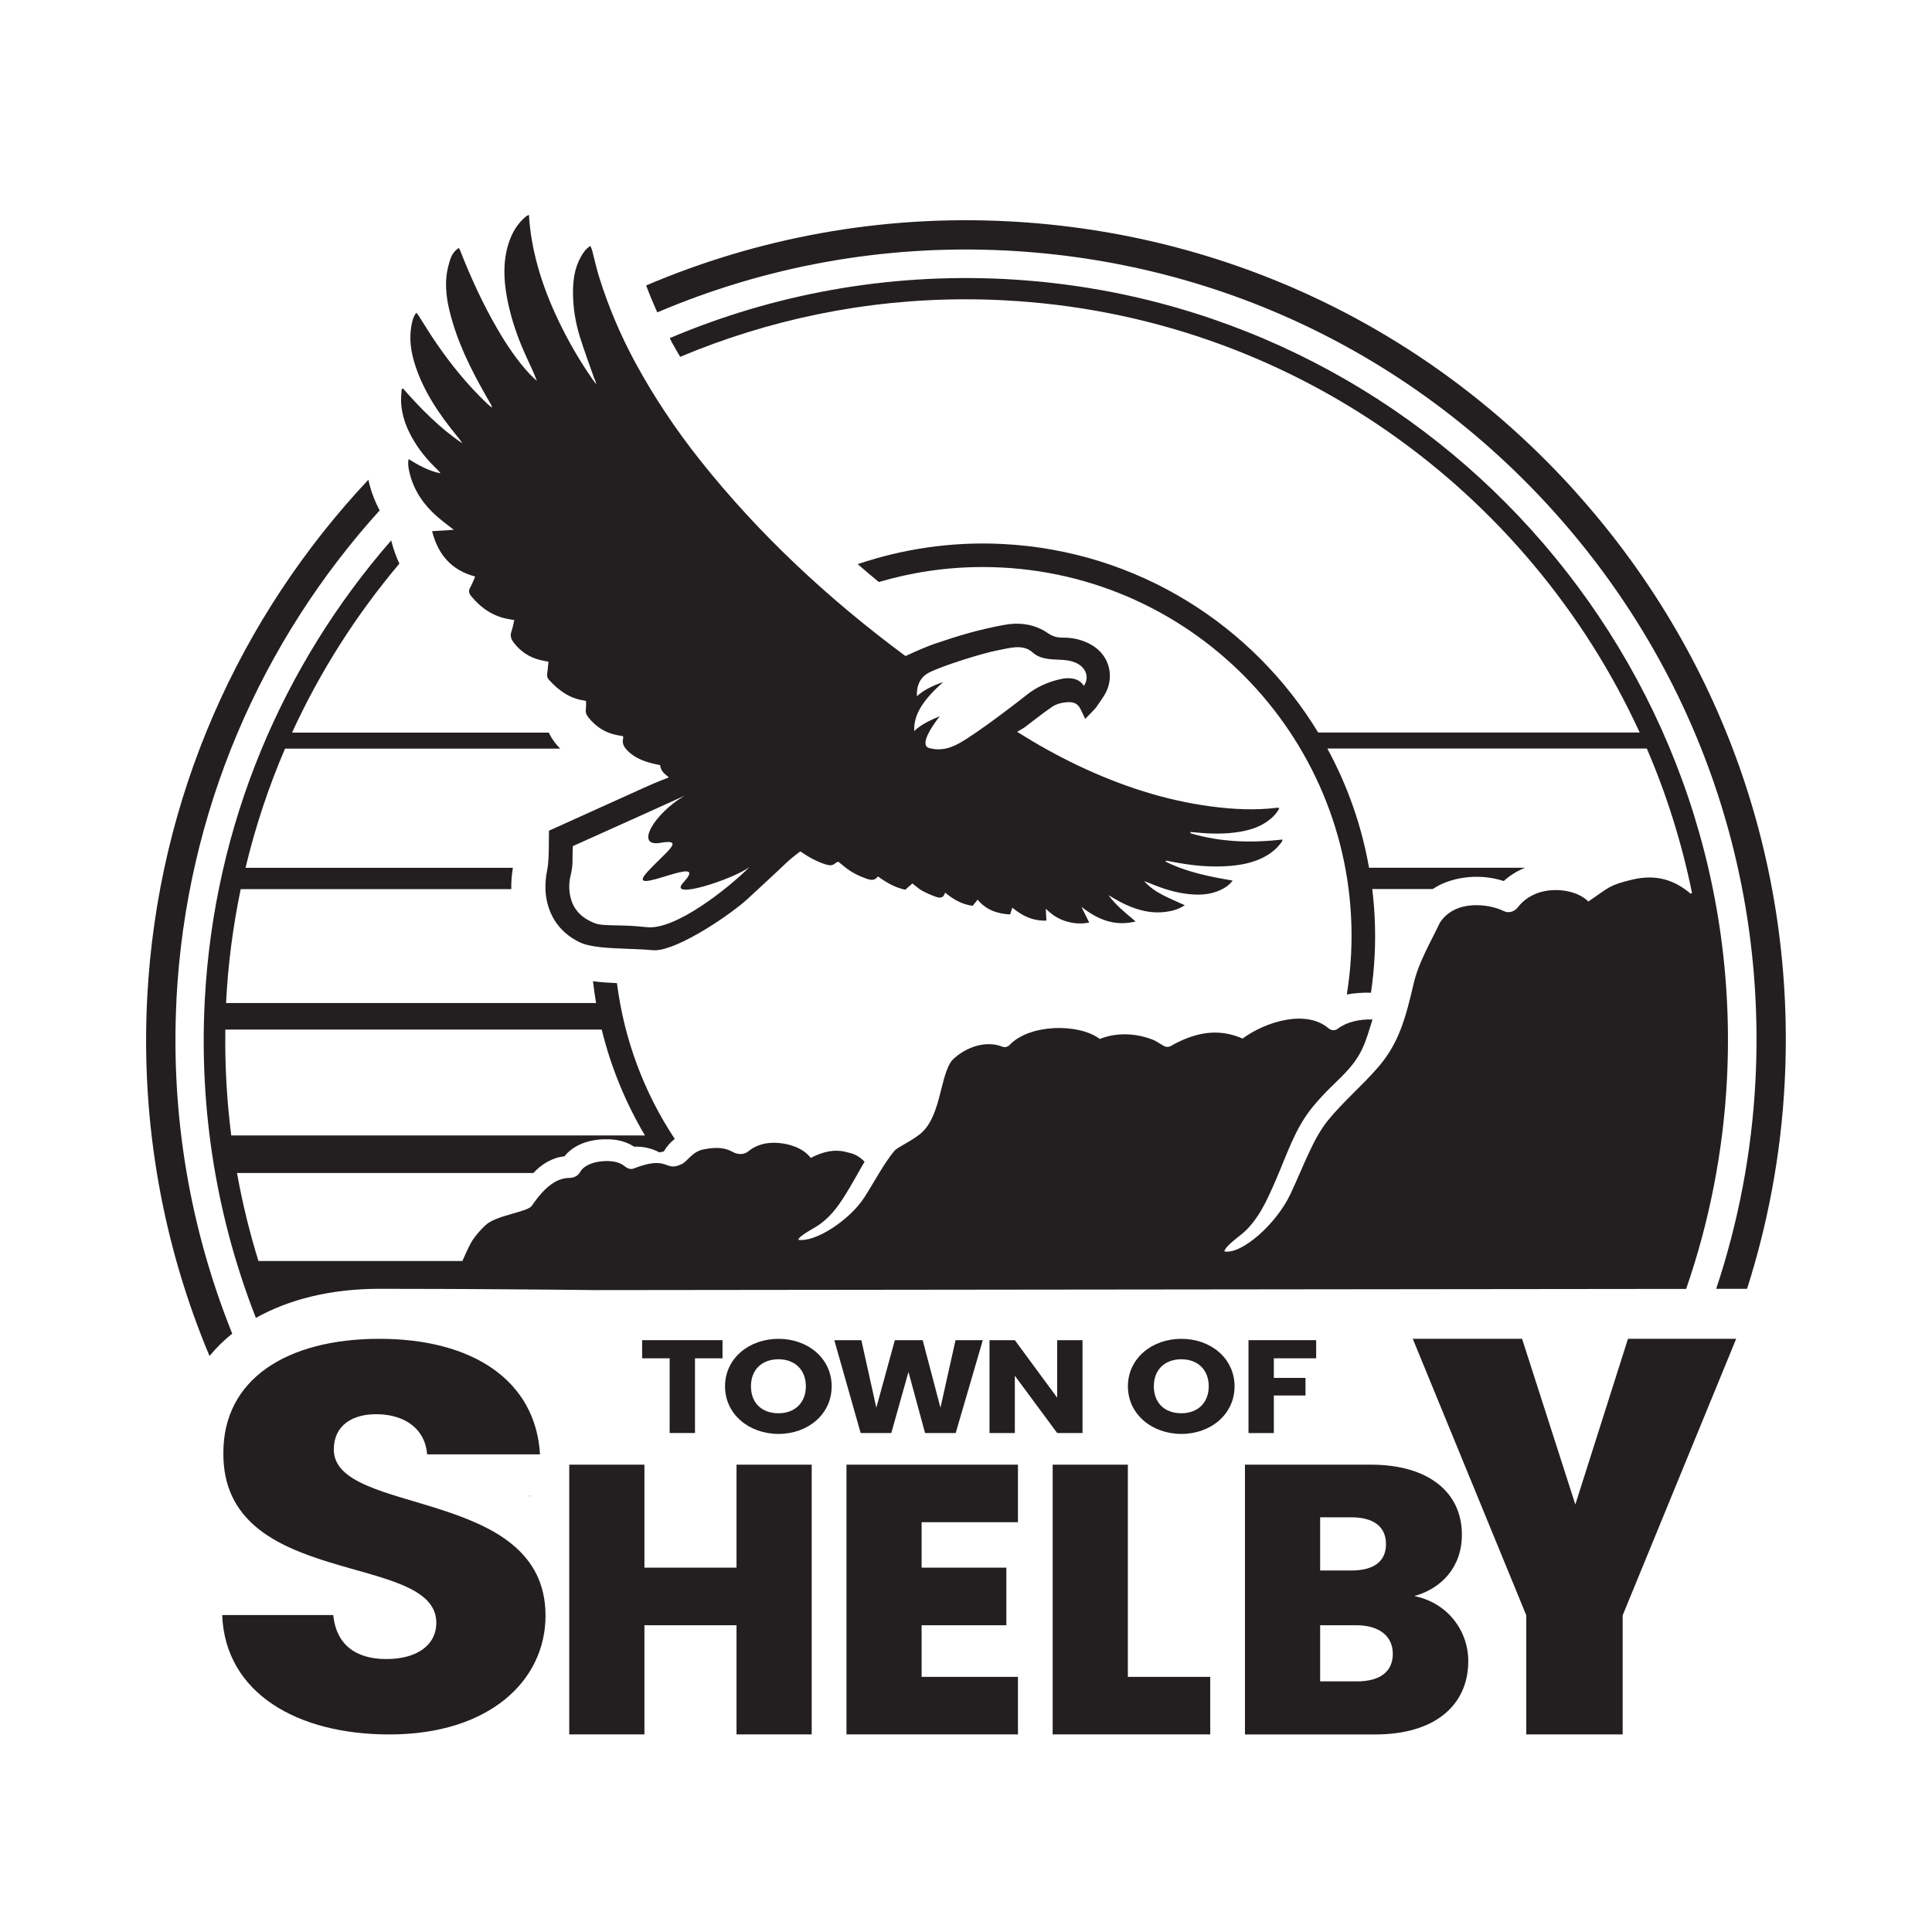 <?xml version="1.0" encoding="UTF-8"?> <svg xmlns="http://www.w3.org/2000/svg" xmlns:xlink="http://www.w3.org/1999/xlink" version="1.1" viewBox="0 0 360 360"><defs><style> .cls-1 { clip-path: url(#clippath); } .cls-2, .cls-3, .cls-4, .cls-5, .cls-6, .cls-7, .cls-8, .cls-9 { fill: none; } .cls-2, .cls-10, .cls-11, .cls-12 { stroke-width: 0px; } .cls-3 { stroke-width: 3.75px; } .cls-3, .cls-13, .cls-4, .cls-5, .cls-6, .cls-7, .cls-8, .cls-9 { stroke-miterlimit: 10; } .cls-3, .cls-13, .cls-4, .cls-5, .cls-6, .cls-8 { stroke: #231f20; } .cls-13 { stroke-width: 2.36px; } .cls-13, .cls-14, .cls-11 { fill: #fff; } .cls-14 { stroke: #fff; stroke-linecap: round; stroke-linejoin: round; stroke-width: 8.38px; } .cls-4 { stroke-width: 2.68px; } .cls-5 { stroke-width: 1.61px; } .cls-6 { stroke-width: 4.82px; } .cls-15 { clip-path: url(#clippath-1); } .cls-7 { stroke-width: 2.94px; } .cls-7, .cls-9 { stroke: #000; } .cls-10 { fill: #000; } .cls-8 { stroke-width: 2.14px; } .cls-9 { stroke-width: 2.13px; } .cls-16 { display: none; } .cls-12 { fill: #231f20; } </style><clipPath id="clippath"><circle class="cls-2" cx="512.24" cy="180.07" r="75.31"></circle></clipPath><clipPath id="clippath-1"><circle class="cls-2" cx="512.24" cy="180.09" r="75.28"></circle></clipPath></defs><g id="Logo"><g><g><g><path class="cls-12" d="M119.65,249.72h14.98v3.38h-5.13v13.92h-4.72v-13.92h-5.13v-3.38Z"></path><path class="cls-12" d="M145.06,267.19c-5.49,0-9.96-3.67-9.96-8.87s4.47-8.85,9.96-8.85,9.91,3.65,9.91,8.85-4.41,8.87-9.91,8.87ZM145.06,263.34c3.09,0,5.1-2,5.1-5.03s-2.01-5.03-5.1-5.03-5.13,1.95-5.13,5.03,1.99,5.03,5.13,5.03Z"></path><path class="cls-12" d="M155.45,249.72h5.05l2.79,12.59,3.45-12.59h5.19l3.31,12.59,2.81-12.59h5.08l-5.05,17.3h-5.71l-3.09-11.38-3.2,11.38h-5.71l-4.91-17.3Z"></path><path class="cls-12" d="M201.71,249.72v17.3h-4.72l-7.89-10.67v10.67h-4.72v-17.3h4.72l7.89,10.72v-10.72h4.72Z"></path><path class="cls-12" d="M220.13,267.19c-5.49,0-9.96-3.67-9.96-8.87s4.47-8.85,9.96-8.85,9.91,3.65,9.91,8.85-4.41,8.87-9.91,8.87ZM220.13,263.34c3.09,0,5.1-2,5.1-5.03s-2.01-5.03-5.1-5.03-5.13,1.95-5.13,5.03,1.99,5.03,5.13,5.03Z"></path><path class="cls-12" d="M232.64,249.72h12.61v3.38h-7.89v3.65h5.9v3.28h-5.9v7h-4.72v-17.3Z"></path></g><g><path class="cls-12" d="M62.2,270.08c0-4.51,3.52-6.66,8.18-6.56,5.23.1,8.87,2.87,9.21,7.48h21.03c-.8-13.74-12.51-21.53-29.9-21.53s-29.1,7.59-29.1,21.22c-.23,25.53,39.68,18.35,39.68,31.68,0,4.21-3.64,6.77-9.32,6.77s-9.32-2.66-9.89-8.2h-20.69c.57,14.56,13.98,22.25,31.15,22.25,18.65,0,29.1-10.04,29.1-22.14,0-24.09-39.45-18.46-39.45-30.96Z"></path><polygon class="cls-12" points="137.24 292.11 120.08 292.11 120.08 272.92 106.07 272.92 106.07 323.18 120.08 323.18 120.08 302.84 137.24 302.84 137.24 323.18 151.25 323.18 151.25 272.92 137.24 272.92 137.24 292.11"></polygon><polygon class="cls-12" points="157.73 272.92 157.73 323.18 164.56 323.18 189.68 323.18 189.68 313.37 189.68 312.46 171.73 312.46 171.73 302.84 187.52 302.84 187.52 292.11 171.73 292.11 171.73 283.64 189.68 283.64 189.68 282.73 189.68 272.92 164.56 272.92 157.73 272.92"></polygon><polygon class="cls-12" points="210.16 272.92 196.15 272.92 196.15 323.18 200.38 323.18 225.51 323.18 225.51 313.73 225.51 312.46 210.16 312.46 210.16 272.92"></polygon><path class="cls-12" d="M263.56,297.4c5.05-1.43,8.84-5.37,8.84-11.45,0-7.95-6.32-13.03-16.94-13.03h-23.48v50.27h24.3c11,0,17.31-5.37,17.31-13.68,0-5.73-3.94-10.88-10.03-12.1ZM245.99,282.73h5.81c4.16,0,6.46,1.75,6.46,4.99s-2.3,4.92-6.46,4.92h-5.81v-9.91ZM252.84,313.3h-6.85v-10.46h6.7c4.24,0,6.84,1.96,6.84,5.33s-2.45,5.13-6.69,5.13Z"></path><polygon class="cls-12" points="303.35 249.47 293.54 280.34 283.62 249.47 263.25 249.47 284.4 300.99 284.4 323.18 302.36 323.18 302.36 300.99 323.51 249.47 303.35 249.47"></polygon></g></g><path class="cls-12" d="M98.75,278.86v-.14h-.19c.06.04.13.09.19.14Z"></path><path class="cls-12" d="M187.33,52c-22.15-1.14-43.38,2.88-62.53,11,.15.29.29.59.45.89.47.87.99,1.73,1.49,2.6,16.43-6.9,34.41-10.72,53.18-10.72,2.39,0,4.8.06,7.21.19,53.06,2.74,97.63,35.28,118.4,80.53h-59.91c-12.15-19.98-33.65-33.83-58.72-35.12-9.47-.49-18.6.89-27.08,3.75,1.29,1.12,2.6,2.23,3.93,3.33,6.15-1.81,12.64-2.79,19.33-2.79,1.19,0,2.39.03,3.59.09,37.84,1.96,67.03,34.33,65.08,72.17-.13,2.5-.4,4.97-.79,7.39,1.41-.27,2.97-.37,4.5-.33.33-2.24.56-4.52.68-6.83.22-4.24.05-8.41-.44-12.49h11.28c.72-.49,1.55-.93,2.55-1.3,3.4-1.25,7.25-1.3,10.67-.19,1.15-1.06,2.5-1.88,3.97-2.48h-29.07c-1.39-7.89-4.04-15.37-7.77-22.21h59.53c3.69,8.57,6.52,17.58,8.42,26.9-.08.05-.16.11-.24.16-3.05-2.61-6.52-3.69-10.92-2.63-4.4,1.06-4.28,1.45-8.15,4.07-1.89-1.87-5.38-2.52-8.31-1.9-2.17.46-3.79,1.62-4.85,3-.63.82-1.72,1.14-2.65.67-2.57-1.28-8.87-2.26-11.81,2.1-.01.02-.02.04-.03.05-1.78,3.75-3.99,7.39-4.92,11.44-1.55,6.69-2.84,11.15-6.58,15.49-2.97,3.45-6.47,6.38-9.36,9.92-2.76,3.39-4.45,8.28-6.97,13.67-2.66,5.7-9.19,11.4-12.36,10.76.3-1.18,2.9-2.79,4.07-3.96,2.38-2.38,3.68-5.09,5.41-9.06,2.28-5.23,3.66-9.82,6.96-13.87,2.44-2.96,4.35-4.53,5.99-6.26,3.34-3.52,3.8-5.68,5.19-10.06-2.41-.09-4.77.43-6.49,1.73-.51.39-1.21.34-1.71-.09-4.13-3.53-11.61-1.32-16.04,1.92-.02-.02-.04-.04-.07-.05-3.83-1.65-7.55-1.33-11.51.51-.55.25-1.13.55-1.71.89-.43.25-.96.26-1.39,0-.75-.44-1.47-.91-1.84-1.07-3.08-1.27-6.85-1.53-10.08-.2-.02-.03-.04-.06-.07-.08-3.98-2.9-13.09-2.7-16.73,1.2-.34.36-.88.49-1.35.3-3.16-1.24-6.9.14-9.29,2.47-.12.17-.27.32-.38.5-2.03,3.36-1.87,10.48-5.84,13.46-1.92,1.44-4.1,2.38-4.58,2.97-1.97,2.37-3.52,5.4-5.59,8.65-2.74,4.29-9.26,8.5-12.34,7.93.32-.89,2.9-2.06,4.08-2.93,2.38-1.76,3.72-3.8,5.51-6.79,1.01-1.7,1.86-3.3,2.77-4.82-.39-.41-.84-.78-1.37-1.09-.56-.33-1.19-.53-1.84-.66-1.42-.44-3.71-.6-6.82,1.05-.13-.17-.27-.34-.42-.49-1.5-1.61-4.46-2.47-7.02-2.32-1.77.1-3.17.73-4.17,1.56-.8.67-1.95.66-2.88.15-1.53-.85-3.1-.96-5.43-.51-2.2.42-2.99,2.2-4.1,2.74-3.32,1.62-2.28-1.78-9.02.85-.55.21-1.17-.05-1.63-.43-.9-.75-2.08-1.01-3.62-.97-2.24.05-4.06.88-4.68,2.04-.39.72-1.19,1.09-2.01,1.1-2.19,0-4.44,1.43-6.98,5.17-.84,1.24-6.7,1.75-8.65,3.65-.02.02-.04.04-.07.06-.05.05-.1.09-.15.14-.76.74-1.49,1.56-2.13,2.49-.42.61-1.11,2.03-1.98,4.03,0-.02.02-.04.03-.06h-38c-1.67-5.37-3-10.84-4-16.4h55.23c1.47-1.62,3.6-2.91,5.78-3.1,1.54-1.96,4.25-3.12,7.44-3.18.94-.02,3.33-.07,5.55,1.38,1.59-.08,3.28.29,4.71,1.06.27-.06.54-.12.82-.17.49-.88,1.19-1.67,2.04-2.34-5.79-8.75-9.45-18.64-10.77-29.03-1.54-.07-3.04-.16-4.47-.35.16,1.36.35,2.71.58,4.06H42.13c0-.06,0-.12,0-.18.37-7.18,1.3-14.2,2.72-21.04h50.42c-.03-1.29.08-2.62.3-3.98h-49.82c1.84-7.68,4.31-15.1,7.36-22.2h51.27c-.29-.32-.59-.63-.87-.98-.5-.63-.91-1.3-1.24-1.99-.01,0-.02-.01-.03-.02h-47.82c5.24-11.44,12.01-22.01,20-31.49-.57-1.22-1.07-2.55-1.46-4.06-.02-.09-.03-.19-.05-.28-20.17,23.13-33.06,52.88-34.76,85.83-1.06,20.49,2.27,40.52,9.53,59.06,6.16-3.46,13.98-5.42,23.02-5.42,4.45,0,8.95.01,13.26.03,14.72.07,27.14.21,27.14.21l200.98-.22h0s2.11,0,2.11,0c4.25-12.3,6.89-25.38,7.6-39.01,4.04-78.2-56.29-145.11-134.49-149.16ZM41.99,191.85h70.13c1.7,6.92,4.4,13.56,8.06,19.72H43.09c-.83-6.49-1.2-13.07-1.1-19.72Z"></path><g><path class="cls-12" d="M32.88,186.21c1.82-35.16,15.9-66.83,37.86-91.1-.81-1.53-1.45-3.13-1.89-4.82-.06-.24-.14-.55-.21-.9-23.88,25.42-39.27,59.06-41.21,96.53-1.22,23.62,3.02,46.28,11.61,66.75,1.23-1.51,2.65-2.9,4.23-4.17-7.72-19.2-11.52-40.31-10.38-62.3Z"></path><path class="cls-12" d="M293.46,91.51c-27.33-30.31-64.82-48.16-105.58-50.27-23.89-1.23-46.81,3.14-67.48,11.95.63,1.69,1.33,3.37,2.07,5.02,19.94-8.49,42.05-12.71,65.12-11.52,39.3,2.03,75.45,19.25,101.8,48.47,26.35,29.22,39.74,66.96,37.71,106.26-.7,13.5-3.24,26.48-7.31,38.73h5.75c3.89-12.2,6.32-25.08,7.01-38.45,2.11-40.76-11.78-79.89-39.11-110.2Z"></path></g><path class="cls-12" d="M221.83,155.24c0-.07,0-.14.01-.21.31.03.62.05.94.08,2.81.29,5.62.34,8.42-.15,2.04-.36,3.94-1.02,5.55-2.37.65-.54,1.22-1.16,1.65-2-.19-.04-.31-.1-.42-.08-4.11.51-8.2.3-12.29-.24-8.65-1.14-16.82-3.84-24.68-7.56-3.96-1.88-7.77-4.01-11.48-6.34.42-.24.85-.49,1.31-.78.37-.29,2.08-1.59,2.08-1.59,1.01-.77,2.02-1.54,3.07-2.26.78-.53,1.75-.83,3-.9,1.22-.04,1.9.35,2.38,1.35l.84,1.77,1.52-1.57c.18-.18.34-.34.47-.52l.29-.41c.43-.61.86-1.22,1.25-1.85,1.01-1.62,1.32-3.49.88-5.25-.44-1.77-1.6-3.26-3.26-4.21-1.58-.91-3.39-1.36-5.39-1.34-1.04,0-1.84-.24-2.69-.82-1.8-1.25-3.88-1.84-6.16-1.77-.61.02-1.25.09-1.89.2-2.18.4-4.36.89-6.46,1.47-2.41.66-4.78,1.45-6.79,2.13-.86.29-3.24,1.27-5.25,2.23-14.31-10.6-27.26-22.61-38.35-36.59-4.5-5.68-8.52-11.69-11.98-18.06-2.76-5.1-5.02-10.41-6.75-15.95-.51-1.62-.86-3.29-1.3-4.93-.08-.29-.2-.56-.33-.89-.86.5-1.36,1.27-1.8,2.06-1.17,2.08-1.46,4.37-1.45,6.7.01,2.81.47,5.56,1.3,8.23.8,2.56,1.74,5.08,2.63,7.61.13.38.34.73.42,1.17-.16-.2-.34-.39-.49-.61-2.51-3.56-4.69-7.32-6.57-11.25-1.54-3.23-2.85-6.54-3.82-9.99-.88-3.15-1.48-6.34-1.68-9.71-.21.11-.39.16-.53.27-1.69,1.38-2.71,3.21-3.33,5.26-.99,3.27-.84,6.58-.23,9.89.73,3.94,2.05,7.68,3.73,11.3.64,1.38,1.3,2.75,1.84,4.22-.43-.41-.88-.8-1.29-1.23-2.35-2.52-4.27-5.37-6-8.34-2.75-4.71-5.01-9.65-7-14.72-.06-.15-.14-.29-.25-.49-.83.53-1.32,1.28-1.59,2.1-.33,1.03-.61,2.09-.72,3.16-.31,2.96.32,5.81,1.16,8.63,1.63,5.45,4.3,10.41,7.14,15.3.08.14.17.29.14.56-.26-.22-.52-.43-.77-.66-3.65-3.44-6.8-7.32-9.63-11.45-1.11-1.62-2.13-3.31-3.19-4.97-.12-.19-.28-.37-.46-.6-.61.77-.78,1.64-.93,2.5-.43,2.43-.07,4.81.67,7.14,1.6,5.05,4.55,9.32,7.85,13.37.34.41.68.83.95,1.31-4.2-2.83-7.7-6.43-11.03-10.2-.08.03-.15.05-.23.08-.05.7-.14,1.39-.13,2.09.05,2.95,1.12,5.57,2.66,8.02,1.11,1.76,2.46,3.34,3.95,4.78.26.25.52.51.73.83-2.15-.42-4.03-1.46-5.94-2.65-.18,1.03.02,1.92.24,2.79.82,3.2,2.64,5.79,5.1,7.94.95.82,1.96,1.57,3.08,2.45-1.38.09-2.66.17-4.04.26,1.11,4.34,3.57,7.26,8.03,8.45-.31.71-.56,1.41-.92,2.04-.37.64-.25,1.09.2,1.64,1.89,2.29,4.21,3.83,7.19,4.29.23.04.47.08.82.15-.18.73-.3,1.46-.54,2.14-.26.77-.07,1.37.39,1.99,1.28,1.7,2.94,2.81,5,3.31.46.11.93.19,1.52.31-.08.77-.14,1.53-.25,2.29-.06.45.06.77.36,1.1,1.78,1.96,3.83,3.47,6.54,3.84.1.01.19.06.36.11-.01.49.01,1-.05,1.49-.07.58.08,1.04.44,1.5,1.41,1.78,3.18,2.94,5.42,3.36.33.06.67.11,1.07.18.01.13.06.27.03.38-.28,1.08.27,1.83.99,2.5,1.2,1.13,2.67,1.74,4.23,2.15.52.14,1.05.24,1.67.38.1,1.09.85,1.66,1.63,2.27-2.4.9-4.63,1.93-4.63,1.93l-17.72,8.01-.02,2.08c0,.91-.01,1.81-.05,2.71-.04.77-.09,1.67-.26,2.52-.52,2.6-.43,4.91.29,7.05.94,2.82,2.84,4.96,5.62,6.36,2.05,1.03,5.51,1.15,9.18,1.29,1.63.06,3.17.12,4.5.25.18.02.37.02.57.02h0c4.41-.13,14.12-6.73,17.21-9.6l1.69-1.56c1.96-1.81,3.92-3.62,5.85-5.46.15-.14,1.05-.92,2.25-1.81.06.04.13.08.18.12,1.41.96,2.88,1.79,4.53,2.3.7.22,1.31.29,1.88-.26.11-.11.3-.14.5-.23.42.34.84.68,1.26,1.02,1.18.94,2.5,1.62,3.93,2.12.82.29,1.57.46,2.19-.4,1.57,1.13,3.17,2.07,5.09,2.48.43-.38.88-.78,1.32-1.17.64.48,1.2,1,1.84,1.36.8.44,1.65.8,2.51,1.11.71.26,1.44.35,1.75-.76,1.57,1.27,3.16,2.21,5.14,2.45.27-.34.56-.7.92-1.14,1.58,1.9,3.65,2.63,6.06,2.75.14-.42.26-.79.41-1.26,1.85,1.53,3.87,2.51,6.35,2.41-.04-.71-.07-1.35-.11-2.21,1.15,1.14,2.34,1.9,3.72,2.32,1.38.42,2.78.57,4.37.25-.51-1.03-.98-1.98-1.46-2.93,2.95,2.3,6.11,3.72,10.11,2.73-1.88-1.59-3.69-3-5.05-4.9.7.41,1.38.84,2.1,1.22,2.67,1.4,5.45,2.28,8.52,1.9,1.26-.16,2.46-.48,3.58-1.25-1.35-.62-2.71-1.19-4.01-1.85-1.32-.67-2.54-1.5-3.56-2.65.74.29,1.47.59,2.21.87,2.23.86,4.52,1.49,6.92,1.63,1.72.1,3.4-.06,4.98-.78.89-.41,1.72-.9,2.38-1.81-4.35-.74-8.57-1.58-12.46-3.52.01-.07.03-.14.04-.2.41.08.81.15,1.22.23,3.55.69,7.12,1.07,10.74.76,1.97-.17,3.91-.53,5.72-1.36,1.47-.67,2.76-1.6,3.74-2.91.08-.11.17-.22.23-.34.03-.05.02-.13.05-.31-5.82.68-11.56.5-17.18-1.18ZM120.53,172.77c-5.27-.61-8.03-.06-9.85-.8-2.09-.85-3.65-2.22-4.29-4.46-.42-1.47-.42-2.96-.05-4.44.25-1,.36-2,.34-3.02-.01-.81.04-1.61.06-2.39,2.99-1.35,19.63-8.81,20.79-9.38-5.71,3.4-9.31,9.61-4.48,8.77,4.91-.85.8,1.85-2.49,5.5-4.56,5.06,12.19-3.96,6.8,1.86-3.25,3.5,9.2-.54,12.29-2.84-4,4-13.84,11.8-19.11,11.19ZM178.76,138.48c-1.77.99-3.61,1.49-5.67.89-.95-.28-1.25-1.67,2.02-5.91-.8.36-3.26,1.27-4.76,2.77-.15-3.38,2.05-6.12,5.39-9.14-.71.26-3.39,1.16-4.88,2.66.02-.24-.36-3.11,2.28-4.44s10.18-3.65,12.53-4.08c2.35-.43,4.9-1.35,6.76.36.96.89,2.38,1.22,4.13,1.3,1.78.08,2.84.1,4.07.69,1.38.67,2.57,2.33,1.33,4.24-.24-.42-1.16-1.84-4.04-1.34-2.7.52-5.02,1.71-6.62,3.01-.75.61-8.81,6.9-12.55,9Z"></path></g></g><g id="OG" class="cls-16"><g class="cls-1"><g><line class="cls-5" x1="599.27" y1="150.06" x2="430.43" y2="150.06"></line><line class="cls-8" x1="599.23" y1="163.88" x2="430.38" y2="163.87"></line><line class="cls-4" x1="599.18" y1="177.69" x2="430.34" y2="177.69"></line><line class="cls-3" x1="599.14" y1="191.5" x2="430.29" y2="191.5"></line><line class="cls-6" x1="599.09" y1="204.6" x2="430.24" y2="204.6"></line></g></g><g><circle class="cls-13" cx="513.92" cy="169.63" r="38.13"></circle><g class="cls-15"><path class="cls-10" d="M525.2,242.61c-.92,0-1.8-.46-2.34-1.24-.57-.81-.69-1.84-.33-2.74l.02-.05.02-.06c.1-.35.34-1.15.7-2.3l.48-1.52-14.62-.11-.07,1.07c-.04.55-.46.96-.98.96l-57.54-.41c-.35,0-.68-.19-.87-.5-.19-.3-.21-.69-.05-1,0,0,11.35-31.94,13.23-34.65,1.88-2.71,5.14-3.88,5.14-3.88l1.74-2.3.08-.15c.44-.96,1.47-1.59,2.75-1.7l.48-.04.3-.38c.62-.79,1.56-.78,3-.77,1.45.01,2.61.89,2.61.89,0,0,2.36-.15,4.07.39.02-.6,1.88-1.93,3.14-2.17.53-.1,3.62.5,3.62.5,0,0,.96-1.13,3.29-1.1s3.95,1.28,3.95,1.28c0,0,2.57-1.37,6.11.47.51-.38,1.34-1.41,2.21-2.18,2.68-2.35,3.33-6.67,3.34-6.71.14-.37.28-.65.44-.91l.04-.07c1.22-1.94,4.82-2.46,6.83-1.9.43-.65,3.33-1.95,5.37-1.96,1.45,0,4.06,1,4.46,1.32,2.81-1.77,6.68.33,6.68.33,0,0,3.27-2.05,7.4-.58,5.83-3.92,8.8-1.23,9.17-.87,3.22-1.9,5.55-.98,5.55-.98l.7-1.8c1.19-3.51,3.14-7.62,3.35-8.08,2.36-2.83,7.86-1.16,7.86-1.16,0,0,4.48-3.33,8.27-.82,0,0,1.59-2.09,5.29-2.1,3.7-.01,4.94,1.42,4.94,1.42,0,0,5.07-5.64,14.31.81,1.25,0,.42-3.12,1.4-2.55l.34.2.39-.05c.2-.03.4-.04.6-.04.22,0,.45.02.66.05l.58.09.4-.42c1.3-1.37,2.98-2.1,4.86-2.11.41,0,.83.03,1.26.1,2.4.37,4.22,1.49,4.98,3.06l.34.69,5.3-.18c.78,0,1.53.32,2.07.89.57.59.86,1.4.81,2.21l-.58,8.99.18.31c.28.49.44.99.47,1.5.07.9-.2,1.82-.76,2.58l-.19.27-3.08,48.02c-.09,1.33-1.09,2.42-2.4,2.58l-91.42,11.56c-.11.01-.23.02-.34.02Z"></path><path class="cls-11" d="M592.05,160.28c-1.79.04-4.89.74-6.3,2.13-4.17-2.66-8.49-1.44-10.46.85-1.62-.95-3.75-1.28-5.78-.85-1.29.27-2.46.87-3.4,1.74-1.84-.59-3.91-.57-5.74.1-1.89.69-2.76,1.89-3.16,2.79-.25.52-2.81,5.72-2.97,8.39-1.71-.2-3.79-.15-5.17.48-2.84-1.46-6.58-.78-9.53.91-2.26-.61-7.93-1.46-13.62.1-3-1.35-7.52-1.23-10.37.83-3.12-.53-7.64,1.57-8.22,4.22-.58,2.65-.04,6.06-5.05,7.5-1.15-.52-3.18-1.02-5.04-.02-1.45-1.04-3.37-1.35-4.72-1.27-1.12.07-2.16.42-3.01.99-1.16-.53-2.41-.61-3.97-.31-1.59.31-2.91,1.18-3.57,2.36-.15.02-.3.05-.44.09-.77-.41-1.68-.61-2.53-.57-1.19-.78-2.48-.75-2.99-.74-1.72.03-3.17.66-4,1.71-1.65.14-3.26,1.44-3.88,2.79-.52,1.02-7.37,2.33-6.95,5.09,0,0,.3,1.62,2.9-.97,1.04-1.03,4.21-1.31,4.66-1.97,1.37-2.01,2.57-2.77,3.75-2.78.44,0,.87-.2,1.08-.59.34-.62,1.32-1.07,2.52-1.1.83-.02,1.46.12,1.94.52.25.21.58.35.88.23,3.62-1.42,3.07.41,4.85-.46.6-.29,1.02-1.25,2.21-1.47,1.26-.24,2.1-.18,2.92.28.5.28,1.12.28,1.55-.08.53-.45,1.29-.78,2.24-.84,1.38-.08,2.97.38,3.78,1.25.08.08.15.17.22.27,1.67-.89,2.9-.81,3.67-.57.35.07.69.18.99.36.28.17.52.37.73.59-.48.82-.94,1.68-1.49,2.59-.96,1.61-1.68,2.7-2.96,3.65-.63.47-2.02,1.1-2.19,1.58,1.66.31,5.16-1.96,6.64-4.26,1.11-1.75,1.95-3.38,3.01-4.65.26-.31,1.43-.82,2.46-1.59,2.13-1.6,2.05-5.43,3.14-7.24.06-.1.14-.18.2-.27,1.29-1.25,3.3-1.99,5-1.33.25.1.54.03.73-.16,1.96-2.1,6.86-2.21,9-.64.02.01.03.03.04.04,1.73-.71,3.76-.57,5.42.11.2.08.59.34.99.57.23.14.52.13.75,0,.31-.18.62-.34.92-.48,2.13-.99,4.13-1.16,6.19-.27.02,0,.03.02.04.03,2.38-1.75,6.4-2.93,8.62-1.03.27.23.64.26.92.05.93-.7,2.2-.98,3.49-.93-.75,2.36-.99,3.52-2.79,5.41-.88.93-1.91,1.77-3.22,3.37-1.77,2.18-2.52,4.65-3.74,7.46-.93,2.13-1.63,3.59-2.91,4.87-.63.63-2.03,1.5-2.19,2.13,1.7.35,5.22-2.72,6.65-5.79,1.35-2.89,2.26-5.53,3.74-7.35,1.55-1.91,3.44-3.48,5.03-5.33,2.01-2.33,2.7-4.73,3.54-8.33.5-2.17,1.69-4.13,2.65-6.15,0,0,0-.02.01-.03,1.58-2.35,4.97-1.82,6.35-1.13.5.25,1.09.08,1.43-.36.57-.74,1.44-1.37,2.61-1.61,1.58-.33,3.46.02,4.47,1.02,2.08-1.41,2.01-1.62,4.38-2.19,2.37-.57,4.23.01,5.87,1.42,1.02-.65,2.26-1.82,4.12-2.01,6.16-.64,8.61,2.83,9.41,3.9.05-1.05.7-4.83.7-4.83,0,0-5.24-2.23-7.03-2.19Z"></path></g><circle class="cls-7" cx="512.24" cy="180.09" r="80.67"></circle><circle class="cls-9" cx="512.24" cy="180.09" r="75.29"></circle><g><g><path class="cls-14" d="M537.69,165.06c-.85.39-1.75.48-2.68.42-1.29-.08-2.52-.42-3.72-.88-.4-.15-.79-.31-1.19-.47.55.61,1.21,1.06,1.91,1.42.7.36,1.43.66,2.16.99-.6.42-1.25.59-1.93.67-1.65.21-3.15-.27-4.58-1.02-.38-.2-.75-.44-1.13-.65.73,1.02,1.71,1.78,2.71,2.64-2.15.53-3.84-.23-5.43-1.47.25.51.51,1.02.78,1.57-.86.17-1.61.09-2.35-.14-.74-.22-1.38-.63-2-1.25.02.47.04.81.06,1.19-1.33.05-2.42-.48-3.41-1.3-.08.25-.15.46-.22.68-1.29-.06-2.41-.45-3.26-1.48-.19.24-.35.43-.5.62-1.07-.13-1.92-.63-2.76-1.32-.17.6-.56.55-.94.41-.46-.17-.92-.36-1.35-.6-.35-.19-.65-.47-.99-.73-.24.21-.48.42-.71.63-1.03-.22-1.89-.73-2.74-1.33-.33.46-.74.37-1.18.22-.77-.27-1.48-.63-2.11-1.14-.23-.18-.45-.36-.68-.55-.11.05-.21.06-.27.12-.31.3-.64.26-1.01.14-.88-.28-1.68-.72-2.44-1.24-.16-.11-.37-.23-.53-.2-.46.1-.91.23-1.28.58-1.34,1.27-2.69,2.52-4.05,3.77-1.86,1.73-7.16,5.15-8.99,4.96-2.28-.24-5.68-.04-7.1-.76-1.28-.64-2.2-1.63-2.66-3-.37-1.11-.36-2.26-.13-3.41.1-.48.13-.97.16-1.46.03-.71.03-1.42.04-2.13,3.96-1.79,7.87-3.56,11.83-5.35-.54-.57-1.34-.84-1.42-1.68-.33-.07-.62-.13-.9-.2-.84-.22-1.63-.55-2.28-1.16-.39-.36-.68-.77-.53-1.35.02-.06,0-.13-.02-.21-.22-.04-.4-.06-.58-.1-1.21-.22-2.16-.85-2.92-1.81-.2-.25-.28-.5-.24-.81.03-.27.02-.54.03-.8-.09-.03-.14-.05-.19-.06-1.46-.2-2.56-1.01-3.52-2.07-.16-.18-.23-.35-.19-.59.06-.41.09-.82.13-1.23-.32-.06-.57-.11-.82-.17-1.11-.27-2-.87-2.69-1.78-.25-.33-.35-.66-.21-1.07.13-.37.19-.76.29-1.15-.19-.03-.32-.06-.44-.08-1.6-.25-2.85-1.07-3.86-2.31-.24-.29-.31-.54-.11-.88.2-.34.33-.72.5-1.1-2.4-.64-3.72-2.21-4.32-4.54.74-.05,1.43-.09,2.17-.14-.6-.47-1.15-.87-1.65-1.32-1.32-1.16-2.3-2.55-2.74-4.27-.12-.47-.23-.94-.13-1.5,1.03.64,2.03,1.2,3.19,1.42-.12-.17-.25-.31-.39-.45-.8-.78-1.53-1.62-2.13-2.57-.83-1.32-1.41-2.73-1.43-4.31,0-.37.05-.75.07-1.12.04-.01.08-.03.12-.04,1.79,2.03,3.67,3.96,5.93,5.48-.14-.26-.33-.48-.51-.7-1.78-2.18-3.36-4.48-4.22-7.19-.4-1.25-.59-2.53-.36-3.84.08-.46.17-.93.5-1.34.1.13.18.22.25.32.57.89,1.12,1.8,1.72,2.67,1.52,2.22,3.21,4.3,5.18,6.15.13.12.27.24.41.36.02-.14-.03-.22-.07-.3-1.53-2.63-2.96-5.29-3.84-8.23-.45-1.52-.79-3.05-.62-4.64.06-.58.21-1.15.39-1.7.15-.44.41-.85.85-1.13.05.11.1.18.13.26,1.07,2.73,2.28,5.38,3.76,7.91.93,1.6,1.96,3.12,3.23,4.48.22.23.46.44.69.66-.29-.79-.65-1.53-.99-2.27-.91-1.95-1.62-3.96-2.01-6.08-.33-1.78-.41-3.56.12-5.32.33-1.11.88-2.09,1.79-2.83.07-.06.17-.09.28-.15.11,1.81.43,3.53.9,5.22.52,1.85,1.23,3.63,2.06,5.37,1.01,2.12,2.18,4.13,3.53,6.05.08.11.17.22.26.33-.04-.23-.15-.42-.22-.63-.48-1.36-.99-2.72-1.42-4.09-.45-1.43-.69-2.91-.7-4.42,0-1.26.15-2.48.78-3.6.24-.43.51-.84.97-1.11.07.18.13.32.18.48.23.88.42,1.78.7,2.65.93,2.98,2.15,5.83,3.63,8.57,1.86,3.43,4.02,6.66,6.44,9.71,6.04,7.61,13.1,14.15,20.91,19.9.3.22.53.23.85.08.63-.29,1.26-.59,1.92-.81,1.19-.41,2.39-.8,3.61-1.13,1.12-.31,2.27-.57,3.41-.78,1.34-.24,2.65-.06,3.78.73.59.41,1.17.58,1.87.57.88,0,1.75.17,2.53.62,1.48.85,1.93,2.62,1.03,4.07-.25.4-.53.79-.81,1.18-.07.09-.16.17-.27.28-.43-.9-1.16-1.19-2.05-1.14-.69.04-1.34.22-1.91.61-.75.51-1.47,1.08-2.2,1.63-.46.35-.92.71-1.41,1.09.16.12.29.22.43.3,2.03,1.28,4.12,2.45,6.29,3.48,4.23,2,8.62,3.45,13.27,4.07,2.2.29,4.4.4,6.61.13.06,0,.13.02.23.05-.23.45-.53.78-.89,1.07-.87.72-1.89,1.08-2.98,1.27-1.51.26-3.01.24-4.53.08-.17-.02-.34-.03-.5-.05,0,.04,0,.08,0,.11,3.02.9,6.11,1,9.24.64-.02.1-.01.14-.03.17-.04.06-.08.12-.12.18-.53.7-1.22,1.2-2.01,1.56-.98.45-2.02.64-3.08.73-1.95.16-3.87-.04-5.77-.41-.22-.04-.44-.08-.65-.12,0,.04-.01.07-.02.11,2.09,1.04,4.36,1.5,6.7,1.89-.35.49-.8.76-1.28.98Z"></path><path class="cls-14" d="M484.02,155.6c-.62.3-9.56,4.32-11.17,5.04-.01.42-.04.85-.03,1.28,0,.55-.05,1.09-.18,1.63-.2.79-.2,1.6.03,2.39.34,1.2,1.18,1.94,2.31,2.4.98.4,2.46.1,5.3.43s8.13-3.86,10.27-6.02c-1.66,1.24-8.35,3.41-6.61,1.53,2.9-3.13-6.1,1.72-3.65-1,1.77-1.96,3.98-3.41,1.34-2.96-2.6.45-.67-2.89,2.41-4.72Z"></path><path class="cls-14" d="M518.93,141.25c-1-.92-2.37-.43-3.63-.2s-5.32,1.48-6.74,2.19-1.22,2.26-1.22,2.39c.8-.81,2.24-1.29,2.62-1.43-1.8,1.63-2.98,3.1-2.9,4.91.81-.8,2.13-1.29,2.56-1.49-1.76,2.28-1.6,3.03-1.09,3.18,1.11.32,2.1.05,3.05-.48,2.01-1.13,6.34-4.51,6.75-4.84.86-.7,2.1-1.34,3.56-1.62,1.55-.27,2.05.49,2.17.72.67-1.02.03-1.92-.71-2.28-.66-.32-1.23-.32-2.19-.37-.94-.04-1.71-.22-2.22-.7Z"></path></g><path class="cls-10" d="M498.79,159.55c-3.06-1.96-6.07-4.06-9.45-5.39-1.38-.54-2.44-.71-3.92-1.1-1.02-.27-5.41,1.74-5.41,1.74l-9.52,4.31v1.12c-.02.49-.02.97-.04,1.46-.02.41-.05.9-.14,1.35-.28,1.4-.23,2.64.16,3.79.51,1.52,1.52,2.67,3.02,3.42,1.1.55,2.96.62,4.93.69.88.03,1.71.06,2.42.14.1,0,.2.01.31,0h0c2.37-.07,7.59-3.62,9.25-5.16l.91-.84c1.05-.97,2.11-1.95,3.14-2.94.19-.18,2.83-2.45,4.34-2.6Z"></path><path class="cls-10" d="M526.55,142.74c-.24-.95-.86-1.75-1.75-2.27-.85-.49-1.82-.73-2.9-.72-.56,0-.99-.13-1.44-.44-.97-.67-2.08-.99-3.31-.95-.33,0-.67.05-1.01.11-1.17.21-2.34.48-3.47.79-1.3.36-2.57.78-3.65,1.15-.66.23-3.01,1.2-4.03,1.83-.08.55-.03,1.04.15,1.86.42,1.96,1.49,3.12,3.13,4.21,2.79,1.86,3.59,1.46,6.88,2.06.81-.42,1.73-.86,2.93-1.6.2-.16,1.12-.85,1.12-.85.54-.41,1.09-.83,1.65-1.21.42-.29.94-.45,1.61-.49.65-.02,1.02.19,1.28.73l.45.95.82-.84c.1-.1.18-.18.25-.28l.16-.22c.23-.33.46-.65.67-.99.54-.87.71-1.87.47-2.82Z"></path><g><path class="cls-10" d="M537.69,165.06c-.85.39-1.75.48-2.68.42-1.29-.08-2.52-.42-3.72-.88-.4-.15-.79-.31-1.19-.47.55.61,1.21,1.06,1.91,1.42.7.36,1.43.66,2.16.99-.6.42-1.25.59-1.93.67-1.65.21-3.15-.27-4.58-1.02-.38-.2-.75-.44-1.13-.65.73,1.02,1.71,1.78,2.71,2.64-2.15.53-3.84-.23-5.43-1.47.25.51.51,1.02.78,1.57-.86.17-1.61.09-2.35-.14-.74-.22-1.38-.63-2-1.25.02.47.04.81.06,1.19-1.33.05-2.42-.48-3.41-1.3-.08.25-.15.46-.22.68-1.29-.06-2.41-.45-3.26-1.48-.19.24-.35.43-.5.62-1.07-.13-1.92-.63-2.76-1.32-.17.6-.56.55-.94.41-.46-.17-.92-.36-1.35-.6-.35-.19-.65-.47-.99-.73-.24.21-.48.42-.71.63-1.03-.22-1.89-.73-2.74-1.33-.33.46-.74.37-1.18.22-.77-.27-1.48-.63-2.11-1.14-.23-.18-.45-.36-.68-.55-.11.05-.21.06-.27.12-.31.3-.64.26-1.01.14-.88-.28-1.68-.72-2.44-1.24-.16-.11-.37-.23-.53-.2-.46.1-.91.23-1.28.58-1.34,1.27-2.69,2.52-4.05,3.77-1.86,1.73-7.16,5.15-8.99,4.96-2.28-.24-5.68-.04-7.1-.76-1.28-.64-2.2-1.63-2.66-3-.37-1.11-.36-2.26-.13-3.41.1-.48.13-.97.16-1.46.03-.71.03-1.42.04-2.13,3.96-1.79,7.87-3.56,11.83-5.35-.54-.57-1.34-.84-1.42-1.68-.33-.07-.62-.13-.9-.2-.84-.22-1.63-.55-2.28-1.16-.39-.36-.68-.77-.53-1.35.02-.06,0-.13-.02-.21-.22-.04-.4-.06-.58-.1-1.21-.22-2.16-.85-2.92-1.81-.2-.25-.28-.5-.24-.81.03-.27.02-.54.03-.8-.09-.03-.14-.05-.19-.06-1.46-.2-2.56-1.01-3.52-2.07-.16-.18-.23-.35-.19-.59.06-.41.09-.82.13-1.23-.32-.06-.57-.11-.82-.17-1.11-.27-2-.87-2.69-1.78-.25-.33-.35-.66-.21-1.07.13-.37.19-.76.29-1.15-.19-.03-.32-.06-.44-.08-1.6-.25-2.85-1.07-3.86-2.31-.24-.29-.31-.54-.11-.88.2-.34.33-.72.5-1.1-2.4-.64-3.72-2.21-4.32-4.54.74-.05,1.43-.09,2.17-.14-.6-.47-1.15-.87-1.65-1.32-1.32-1.16-2.3-2.55-2.74-4.27-.12-.47-.23-.94-.13-1.5,1.03.64,2.03,1.2,3.19,1.42-.12-.17-.25-.31-.39-.45-.8-.78-1.53-1.62-2.13-2.57-.83-1.32-1.41-2.73-1.43-4.31,0-.37.05-.75.07-1.12.04-.01.08-.03.12-.04,1.79,2.03,3.67,3.96,5.93,5.48-.14-.26-.33-.48-.51-.7-1.78-2.18-3.36-4.48-4.22-7.19-.4-1.25-.59-2.53-.36-3.84.08-.46.17-.93.5-1.34.1.13.18.22.25.32.57.89,1.12,1.8,1.72,2.67,1.52,2.22,3.21,4.3,5.18,6.15.13.12.27.24.41.36.02-.14-.03-.22-.07-.3-1.53-2.63-2.96-5.29-3.84-8.23-.45-1.52-.79-3.05-.62-4.64.06-.58.21-1.15.39-1.7.15-.44.41-.85.85-1.13.05.11.1.18.13.26,1.07,2.73,2.28,5.38,3.76,7.91.93,1.6,1.96,3.12,3.23,4.48.22.23.46.44.69.66-.29-.79-.65-1.53-.99-2.27-.91-1.95-1.62-3.96-2.01-6.08-.33-1.78-.41-3.56.12-5.32.33-1.11.88-2.09,1.79-2.83.07-.06.17-.09.28-.15.11,1.81.43,3.53.9,5.22.52,1.85,1.23,3.63,2.06,5.37,1.01,2.12,2.18,4.13,3.53,6.05.08.11.17.22.26.33-.04-.23-.15-.42-.22-.63-.48-1.36-.99-2.72-1.42-4.09-.45-1.43-.69-2.91-.7-4.42,0-1.26.15-2.48.78-3.6.24-.43.51-.84.97-1.11.07.18.13.32.18.48.23.88.42,1.78.7,2.65.93,2.98,2.15,5.83,3.63,8.57,1.86,3.43,4.02,6.66,6.44,9.71,6.04,7.61,13.1,14.15,20.91,19.9.3.22.53.23.85.08.63-.29,1.26-.59,1.92-.81,1.19-.41,2.39-.8,3.61-1.13,1.12-.31,2.27-.57,3.41-.78,1.34-.24,2.65-.06,3.78.73.59.41,1.17.58,1.87.57.88,0,1.75.17,2.53.62,1.48.85,1.93,2.62,1.03,4.07-.25.4-.53.79-.81,1.18-.07.09-.16.17-.27.28-.43-.9-1.16-1.19-2.05-1.14-.69.04-1.34.22-1.91.61-.75.51-1.47,1.08-2.2,1.63-.46.35-.92.71-1.41,1.09.16.12.29.22.43.3,2.03,1.28,4.12,2.45,6.29,3.48,4.23,2,8.62,3.45,13.27,4.07,2.2.29,4.4.4,6.61.13.06,0,.13.02.23.05-.23.45-.53.78-.89,1.07-.87.72-1.89,1.08-2.98,1.27-1.51.26-3.01.24-4.53.08-.17-.02-.34-.03-.5-.05,0,.04,0,.08,0,.11,3.02.9,6.11,1,9.24.64-.02.1-.01.14-.03.17-.04.06-.08.12-.12.18-.53.7-1.22,1.2-2.01,1.56-.98.45-2.02.64-3.08.73-1.95.16-3.87-.04-5.77-.41-.22-.04-.44-.08-.65-.12,0,.04-.01.07-.02.11,2.09,1.04,4.36,1.5,6.7,1.89-.35.49-.8.76-1.28.98Z"></path><path class="cls-11" d="M484.02,155.6c-.62.3-9.56,4.32-11.17,5.04-.01.42-.04.85-.03,1.28,0,.55-.05,1.09-.18,1.63-.2.79-.2,1.6.03,2.39.34,1.2,1.18,1.94,2.31,2.4.98.4,2.46.1,5.3.43s8.13-3.86,10.27-6.02c-1.66,1.24-8.35,3.41-6.61,1.53,2.9-3.13-6.1,1.72-3.65-1,1.77-1.96,3.98-3.41,1.34-2.96-2.6.45-.67-2.89,2.41-4.72Z"></path><path class="cls-11" d="M518.93,141.25c-1-.92-2.37-.43-3.63-.2s-5.32,1.48-6.74,2.19-1.22,2.26-1.22,2.39c.8-.81,2.24-1.29,2.62-1.43-1.8,1.63-2.98,3.1-2.9,4.91.81-.8,2.13-1.29,2.56-1.49-1.76,2.28-1.6,3.03-1.09,3.18,1.11.32,2.1.05,3.05-.48,2.01-1.13,6.34-4.51,6.75-4.84.86-.7,2.1-1.34,3.56-1.62,1.55-.27,2.05.49,2.17.72.67-1.02.03-1.92-.71-2.28-.66-.32-1.23-.32-2.19-.37-.94-.04-1.71-.22-2.22-.7Z"></path></g></g><path class="cls-11" d="M475.21,205.12s-11.16-.13-21.72-.13c-12.1,0-20.23,6.43-20.23,15.95-.05,5.73,2.52,9.33,5.88,11.72h-6.18l.19,4.76c.38,9.79,8.95,16.37,21.33,16.37,6.14,0,10.8-1.67,14.09-4.22v4.22h114.05v-15.61l13.63-33.19-121.02.13ZM468.56,225.8s-.07-.05-.1-.07h.1v.07Z"></path><g><g><path class="cls-10" d="M479.79,209.71h8.05v1.82h-2.76v7.49h-2.54v-7.49h-2.76v-1.82Z"></path><path class="cls-10" d="M493.45,219.1c-2.95,0-5.35-1.97-5.35-4.77s2.4-4.76,5.35-4.76,5.33,1.96,5.33,4.76-2.37,4.77-5.33,4.77ZM493.45,217.03c1.66,0,2.74-1.07,2.74-2.7s-1.08-2.7-2.74-2.7-2.76,1.05-2.76,2.7,1.07,2.7,2.76,2.7Z"></path><path class="cls-10" d="M499.04,209.71h2.71l1.5,6.77,1.85-6.77h2.79l1.78,6.77,1.51-6.77h2.73l-2.71,9.3h-3.07l-1.66-6.12-1.72,6.12h-3.07l-2.64-9.3Z"></path><path class="cls-10" d="M523.91,209.71v9.3h-2.54l-4.24-5.74v5.74h-2.54v-9.3h2.54l4.24,5.76v-5.76h2.54Z"></path><path class="cls-10" d="M533.81,219.1c-2.95,0-5.35-1.97-5.35-4.77s2.4-4.76,5.35-4.76,5.33,1.96,5.33,4.76-2.37,4.77-5.33,4.77ZM533.81,217.03c1.66,0,2.74-1.07,2.74-2.7s-1.08-2.7-2.74-2.7-2.76,1.05-2.76,2.7,1.07,2.7,2.76,2.7Z"></path><path class="cls-10" d="M540.54,209.71h6.78v1.82h-4.24v1.96h3.17v1.76h-3.17v3.76h-2.54v-9.3Z"></path></g><g><path class="cls-10" d="M454.47,249.2c-9.23,0-16.44-4.13-16.75-11.96h11.13c.31,2.98,2.38,4.41,5.32,4.41s5.01-1.38,5.01-3.64c0-7.17-21.45-3.31-21.33-17.03,0-7.33,6.66-11.41,15.65-11.41s15.65,4.19,16.08,11.57h-11.31c-.18-2.48-2.14-3.97-4.95-4.02-2.51-.06-4.4,1.1-4.4,3.53,0,6.72,21.21,3.69,21.21,16.65,0,6.5-5.62,11.9-15.65,11.9Z"></path><path class="cls-10" d="M490.6,238.08h-10.63v11.13h-6.83v-27.02h6.83v10.59h10.63v-10.59h6.83v27.02h-6.83v-11.13Z"></path><path class="cls-10" d="M517.64,227.45h-10.35v5.47h9.15v5.08h-9.15v5.93h10.35v5.27h-17.18v-27.02h17.18v5.27Z"></path><path class="cls-10" d="M527.5,222.18v21.94h8.95v5.08h-15.78v-27.02h6.83Z"></path><path class="cls-10" d="M552.54,249.2h-13.06v-27.02h12.63c5.71,0,9.11,2.73,9.11,7.01,0,3.27-2.04,5.39-4.75,6.16,3.28.66,5.39,3.43,5.39,6.51,0,4.47-3.4,7.35-9.31,7.35ZM550.78,227.45h-4.48v5.66h4.48c2.24,0,3.48-.96,3.48-2.81s-1.24-2.85-3.48-2.85ZM551.26,237.92h-4.95v5.97h5.03c2.28,0,3.6-1,3.6-2.93s-1.4-3.04-3.68-3.04Z"></path><path class="cls-10" d="M557,209.57h10.95l5.33,16.6,5.27-16.6h10.84l-11.37,27.7v11.93h-9.65v-11.93l-11.37-27.7Z"></path></g></g><rect class="cls-11" x="436.95" y="251.04" width="157.27" height="36.25"></rect></g></g></svg> 